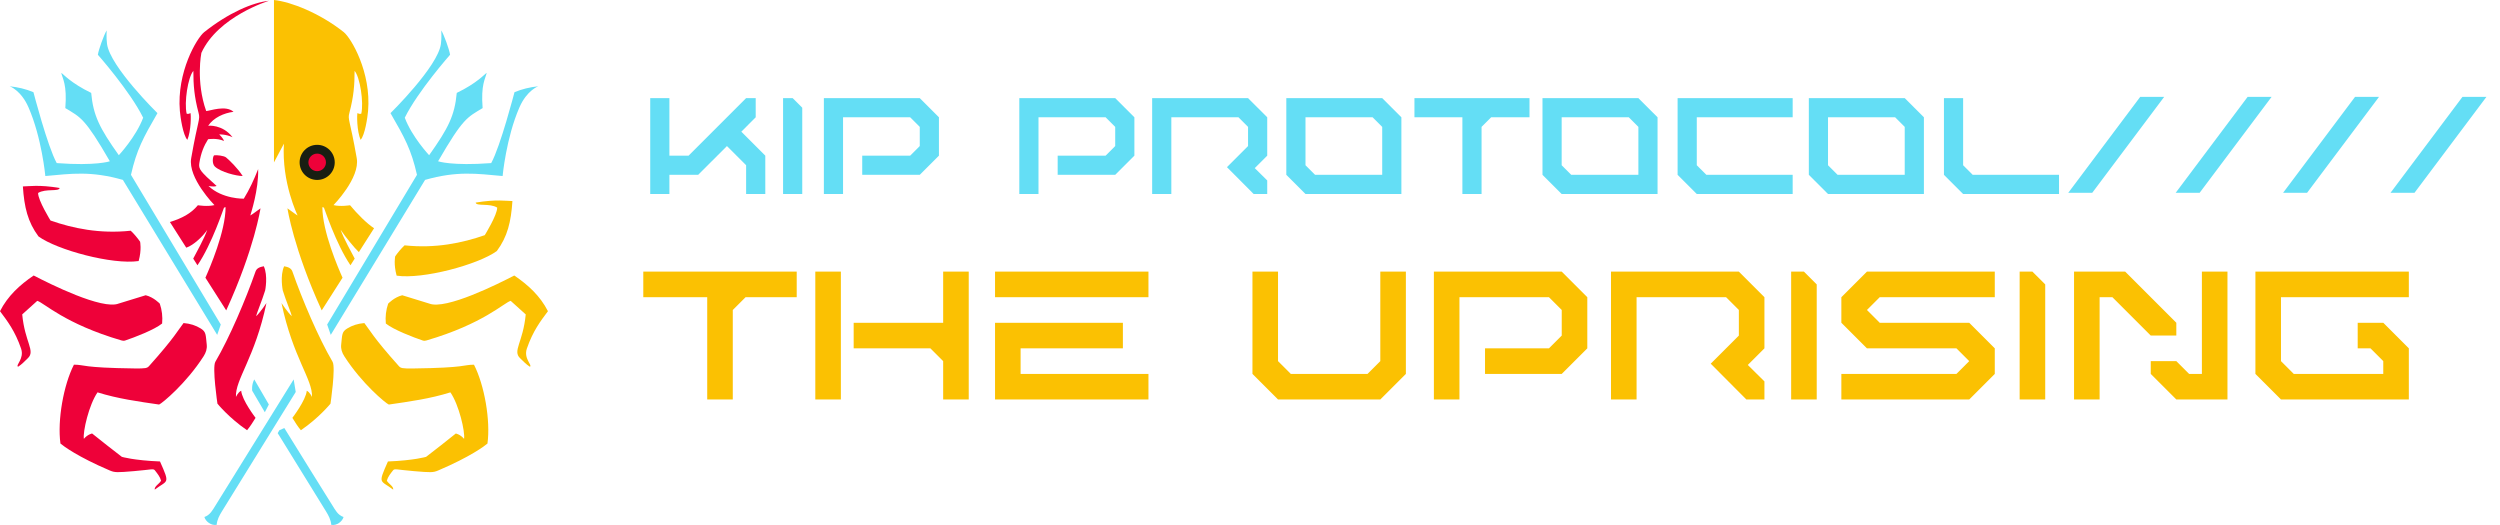 <svg width="219" height="46" viewBox="0 0 219 46" fill="none" xmlns="http://www.w3.org/2000/svg">
<path d="M24.66 26.55C24.66 26.55 25.216 27.385 25.558 27.698C25.512 27.417 25.043 26.332 24.77 25.438C24.77 25.438 24.51 24.154 24.891 23.325C25.236 23.387 25.511 23.486 25.618 23.794C26.471 26.234 27.897 29.591 29.134 31.694C29.423 32.184 28.951 35.361 28.951 35.361C28.951 35.361 27.936 36.613 26.357 37.688C26.068 37.347 25.848 36.984 25.612 36.604C25.612 36.604 26.794 35.069 26.873 34.229C27.155 34.365 27.329 34.776 27.329 34.776C27.417 33.265 25.66 31.336 24.66 26.552V26.55Z" fill="#FBC102"/>
<path d="M20.67 34.775C20.67 34.775 20.844 34.364 21.127 34.228C21.205 35.069 22.387 36.603 22.387 36.603C22.151 36.983 21.93 37.345 21.642 37.687C20.063 36.612 19.048 35.361 19.048 35.361C19.048 35.361 18.576 32.184 18.865 31.693C20.102 29.59 21.528 26.233 22.381 23.793C22.488 23.486 22.764 23.387 23.109 23.324C23.489 24.153 23.229 25.437 23.229 25.437C22.956 26.331 22.487 27.417 22.441 27.698C22.784 27.384 23.34 26.549 23.34 26.549C22.339 31.334 20.582 33.263 20.67 34.773V34.775Z" fill="#EE0139"/>
<path d="M21.259 15.42C20.704 15.42 19.341 15.074 18.823 14.591C18.555 14.339 18.63 13.739 18.75 13.607C18.984 13.567 19.624 13.643 19.802 13.791C20.09 14.029 20.82 14.727 21.259 15.42Z" fill="#EE0139"/>
<path d="M2.93 8.077C2.93 8.077 4.166 12.84 4.97 14.287C8.426 14.547 9.623 14.128 9.623 14.128C7.429 10.331 7.066 10.283 5.722 9.469C5.886 7.403 5.484 6.911 5.365 6.381C5.557 6.495 6.195 7.27 7.988 8.138C8.17 10.127 8.731 11.235 10.408 13.596C10.408 13.596 11.912 11.994 12.541 10.312C11.397 7.99 8.573 4.796 8.573 4.796C8.636 4.353 9.102 3.057 9.345 2.664C9.345 2.664 9.299 3.298 9.377 3.859C9.654 5.853 13.793 9.911 13.793 9.911C12.55 12.06 11.969 13.115 11.473 15.315L19.341 28.429L19.026 29.336L10.764 15.758C7.954 14.962 6.284 15.211 3.971 15.42C3.971 15.42 3.662 12.068 2.495 9.4C1.842 7.906 0.85 7.558 0.85 7.558C1.582 7.638 2.26 7.795 2.93 8.077Z" fill="#64DEF5"/>
<path d="M45.069 8.077C45.069 8.077 43.834 12.84 43.029 14.287C39.574 14.547 38.377 14.128 38.377 14.128C40.571 10.331 40.934 10.283 42.278 9.469C42.114 7.403 42.516 6.911 42.635 6.381C42.443 6.495 41.805 7.27 40.012 8.138C39.83 10.127 39.269 11.235 37.592 13.596C37.592 13.596 36.088 11.994 35.459 10.312C36.603 7.99 39.427 4.796 39.427 4.796C39.364 4.353 38.898 3.057 38.655 2.664C38.655 2.664 38.701 3.298 38.623 3.859C38.346 5.853 34.207 9.911 34.207 9.911C35.45 12.06 36.031 13.115 36.527 15.315L28.659 28.429L28.974 29.336L37.236 15.758C40.045 14.962 41.716 15.211 44.029 15.42C44.029 15.42 44.338 12.068 45.505 9.4C46.158 7.906 47.15 7.558 47.15 7.558C46.418 7.638 45.74 7.795 45.069 8.077Z" fill="#64DEF5"/>
<path d="M3.337 16.904C3.324 17.542 4.426 19.319 4.426 19.319C6.379 19.999 8.729 20.501 11.451 20.211C11.752 20.494 12.024 20.822 12.272 21.171C12.272 21.171 12.426 21.856 12.146 22.867C9.851 23.207 5.007 21.899 3.371 20.711C2.432 19.447 2.123 18.149 2.004 16.331C2.466 16.331 3.403 16.157 5.225 16.467C5.172 16.813 3.994 16.496 3.337 16.904Z" fill="#EE0139"/>
<path d="M43.554 18.185C43.567 18.823 42.465 20.6 42.465 20.6C40.512 21.28 38.163 21.782 35.441 21.492C35.139 21.775 34.867 22.103 34.619 22.452C34.619 22.452 34.465 23.137 34.745 24.148C37.041 24.488 41.884 23.18 43.521 21.992C44.46 20.728 44.768 19.43 44.888 17.612C44.425 17.612 43.488 17.438 41.667 17.748C41.719 18.094 42.897 17.777 43.554 18.185Z" fill="#FBC102"/>
<path d="M1.946 27.543C2.179 29.994 3.116 30.732 2.443 31.375C2.163 31.641 1.905 31.928 1.579 32.129C1.344 31.977 2.151 31.422 1.846 30.533C1.315 28.992 0.657 28.138 0 27.26C0.682 25.922 1.73 24.962 2.95 24.133C4.342 24.858 8.951 27.166 10.397 26.591L12.764 25.863C13.471 26.037 13.998 26.6 13.998 26.6C14.187 27.158 14.257 27.728 14.202 28.339C13.526 28.887 11.784 29.555 10.958 29.831C10.845 29.868 10.744 29.853 10.635 29.82C5.677 28.37 3.853 26.522 3.265 26.353C2.825 26.749 2.386 27.145 1.946 27.542V27.543Z" fill="#EE0139"/>
<path d="M13.938 35.438C12.142 35.176 10.32 34.929 8.544 34.37C7.791 35.458 7.246 37.816 7.346 38.443C7.687 38.04 8.07 37.975 8.07 37.975C8.431 38.275 10.298 39.74 10.675 40.02C10.675 40.02 11.716 40.332 14.015 40.424C14.919 42.46 14.7 42.022 13.553 42.892C13.51 42.593 13.965 42.385 14.111 42.107C14.02 41.766 13.791 41.489 13.572 41.207C13.43 41.026 13.301 41.139 11.744 41.27C10.26 41.395 10.062 41.404 9.61 41.211C6.794 40.01 5.547 39.068 5.295 38.854C5.016 36.82 5.565 33.729 6.476 31.946C7.46 31.946 7.1 32.216 11.792 32.276C12.764 32.289 12.892 32.252 13.06 32.065C15.311 29.553 15.648 28.843 16.08 28.299C16.646 28.346 17.142 28.496 17.596 28.782C18.065 29.079 18.014 29.317 18.11 30.187C18.151 30.561 18.038 30.891 17.838 31.205C16.312 33.589 14.204 35.331 13.937 35.438L13.938 35.438Z" fill="#EE0139"/>
<path d="M42.703 38.855C42.452 39.069 41.205 40.011 38.388 41.212C37.936 41.404 37.74 41.396 36.254 41.271C34.696 41.139 34.568 41.026 34.427 41.208C34.207 41.489 33.979 41.766 33.887 42.108C34.033 42.386 34.489 42.593 34.445 42.893C33.298 42.022 33.079 42.46 33.983 40.425C36.282 40.332 37.324 40.021 37.324 40.021C37.701 39.741 39.568 38.276 39.928 37.976C39.928 37.976 40.311 38.041 40.652 38.444C40.752 37.817 40.208 35.459 39.455 34.371C37.678 34.93 35.857 35.177 34.06 35.439C33.793 35.332 31.685 33.591 30.16 31.207C29.959 30.894 29.846 30.564 29.887 30.189C29.983 29.317 29.932 29.08 30.401 28.784C30.856 28.498 31.352 28.348 31.917 28.3C32.35 28.845 32.686 29.556 34.938 32.067C35.106 32.254 35.233 32.291 36.206 32.278C40.898 32.217 40.537 31.948 41.521 31.948C42.433 33.731 42.98 36.822 42.702 38.856L42.703 38.855Z" fill="#FBC102"/>
<path d="M46.422 32.129C46.095 31.928 45.837 31.641 45.557 31.375C44.884 30.732 45.82 29.994 46.054 27.543C45.615 27.147 45.175 26.75 44.735 26.354C44.147 26.523 42.323 28.372 37.365 29.822C37.256 29.854 37.155 29.869 37.042 29.832C36.218 29.555 34.474 28.887 33.798 28.34C33.743 27.73 33.813 27.159 34.002 26.601C34.002 26.601 34.529 26.037 35.236 25.864L37.603 26.593C39.049 27.167 43.657 24.859 45.05 24.134C46.27 24.963 47.318 25.923 48 27.261C47.344 28.139 46.685 28.993 46.154 30.534C45.849 31.423 46.656 31.978 46.422 32.13V32.129Z" fill="#FBC102"/>
<path d="M17.887 2.815C17.243 3.328 15.465 6.323 15.757 9.726C15.804 10.273 16.026 11.822 16.411 12.25C16.741 11.482 16.746 10.038 16.68 9.896C16.68 9.896 16.549 10.023 16.35 9.957C16.126 8.977 16.459 6.764 16.938 6.209C16.938 7.451 17.015 8.453 17.392 9.88C17.558 10.507 17.359 10.379 16.748 13.862C16.445 15.592 18.785 17.967 18.785 17.967C18.16 18.121 17.335 17.979 17.335 17.979C16.716 18.726 15.929 19.121 14.885 19.45L16.316 21.696C16.957 21.491 17.804 20.673 18.159 20.133C17.919 20.833 17.185 22.17 16.926 22.654L17.298 23.239C18.581 21.351 19.58 18.256 19.624 18.187L19.761 18.146C19.761 20.269 18.36 23.513 17.993 24.328L19.817 27.19C22.296 21.775 22.819 18.252 22.819 18.252C22.635 18.367 22.117 18.781 21.928 18.876C21.969 18.713 22.668 16.617 22.614 14.814C22.269 15.702 21.836 16.631 21.357 17.404C21.357 17.404 19.485 17.455 18.261 16.29C18.297 16.297 18.737 16.392 18.975 16.29C17.558 15.028 17.378 14.809 17.459 14.298C17.607 13.36 17.876 12.763 18.228 12.198C18.228 12.198 18.977 12.064 19.624 12.349C19.548 12.103 19.201 11.771 19.201 11.771C19.201 11.771 19.811 11.754 20.369 12.021C19.496 10.874 18.236 11.014 18.236 11.014C18.714 10.307 19.611 9.901 20.456 9.795C19.776 9.181 18.399 9.714 18.062 9.728C17.139 7.115 17.64 4.634 17.64 4.634C19.102 1.429 23.565 0.067 23.565 0.067C22.123 0.219 20.02 1.122 17.886 2.817L17.887 2.815Z" fill="#EE0139"/>
<path d="M30.665 17.979C30.665 17.979 29.84 18.121 29.215 17.967C29.215 17.967 31.555 15.592 31.251 13.862C30.641 10.379 30.442 10.506 30.608 9.88C30.984 8.453 31.062 7.451 31.062 6.209C31.541 6.763 31.874 8.976 31.65 9.957C31.451 10.023 31.32 9.896 31.32 9.896C31.254 10.038 31.259 11.482 31.589 12.25C31.974 11.822 32.195 10.273 32.243 9.726C32.535 6.323 30.757 3.328 30.113 2.815C27.979 1.12 25.442 0.152 24 0V14.225L24.871 12.587C24.66 15.997 26.07 18.874 26.071 18.875C25.882 18.78 25.364 18.366 25.18 18.25C25.18 18.25 25.703 21.774 28.182 27.189L30.006 24.327C29.639 23.512 28.238 20.268 28.238 18.145L28.375 18.186C28.419 18.255 29.418 21.35 30.701 23.238L31.073 22.653C30.814 22.169 30.08 20.832 29.84 20.131C30.195 20.672 31.077 21.759 31.436 22.084L32.769 19.992C32.142 19.591 31.285 18.726 30.665 17.979Z" fill="#FBC102"/>
<path d="M27.784 15.763C28.634 15.763 29.323 15.075 29.323 14.225C29.323 13.376 28.634 12.687 27.784 12.687C26.935 12.687 26.246 13.376 26.246 14.225C26.246 15.075 26.935 15.763 27.784 15.763Z" fill="#181E12"/>
<path d="M27.785 14.994C28.209 14.994 28.554 14.65 28.554 14.225C28.554 13.8 28.209 13.456 27.785 13.456C27.36 13.456 27.016 13.8 27.016 14.225C27.016 14.65 27.36 14.994 27.785 14.994Z" fill="#EE0139"/>
<path d="M23.552 35.435L22.273 33.236C22.017 33.722 22.092 34.227 22.092 34.227L23.198 36.111L23.55 35.435H23.552Z" fill="#64DEF5"/>
<path d="M25.906 34.337C25.807 33.759 25.725 33.236 25.725 33.236C25.725 33.236 19.174 43.815 18.874 44.284C18.625 44.675 18.414 45.112 17.905 45.289C18.006 45.68 18.51 46.066 18.98 45.974C19.016 45.525 19.221 45.15 19.447 44.784L25.906 34.336V34.337Z" fill="#64DEF5"/>
<path d="M29.125 44.285C28.9 43.931 26.073 39.395 24.907 37.496L24.476 37.687L24.326 37.942C24.743 38.606 25.782 40.304 28.552 44.786C28.777 45.153 28.982 45.527 29.019 45.976C29.49 46.067 29.993 45.682 30.094 45.291C29.584 45.114 29.374 44.676 29.125 44.286V44.285Z" fill="#64DEF5"/>
<path d="M64.94 11.535L67.04 13.635V16.995H65.36V14.475L63.68 12.795L61.16 15.315H58.64V16.995H56.96V8.595H58.64V13.635H60.32L65.36 8.595H66.2V10.275L64.94 11.535ZM69.437 8.595L70.277 9.435V16.995H68.597V8.595H69.437ZM80.571 8.595L82.251 10.275V13.635L80.571 15.315H75.531V13.635H79.731L80.571 12.795V11.115L79.731 10.275H73.851V16.995H72.171V8.595H80.571ZM97.692 8.595L99.372 10.275V13.635L97.692 15.315H92.652V13.635H96.852L97.692 12.795V11.115L96.852 10.275H90.972V16.995H89.292V8.595H97.692ZM111.009 10.275V13.635L109.917 14.727L111.009 15.807V16.995H109.821L107.481 14.643L109.329 12.795V11.115L108.489 10.275H102.609V16.995H100.929V8.595H109.329L111.009 10.275ZM121.081 8.595L122.761 10.275V16.995H114.361L112.681 15.315V8.595H121.081ZM121.081 15.315V11.115L120.241 10.275H114.361V14.475L115.201 15.315H121.081ZM123.905 8.595H133.985V10.275H130.625L129.785 11.115V16.995H128.105V10.275H123.905V8.595ZM143.522 8.595L145.202 10.275V16.995H136.802L135.122 15.315V8.595H143.522ZM143.522 15.315V11.115L142.682 10.275H136.802V14.475L137.642 15.315H143.522ZM157.038 10.275H148.638V14.475L149.478 15.315H157.038V16.995H148.638L146.958 15.315V8.595H157.038V10.275ZM166.854 8.595L168.534 10.275V16.995H160.134L158.454 15.315V8.595H166.854ZM166.854 15.315V11.115L166.014 10.275H160.134V14.475L160.974 15.315H166.854ZM172.81 15.315H180.37V16.995H171.97L170.29 15.315V8.595H171.97V14.475L172.81 15.315ZM187.481 8.487H189.581L183.281 16.887H181.181L187.481 8.487ZM196.891 8.487H198.991L192.691 16.887H190.591L196.891 8.487ZM206.301 8.487H208.401L202.101 16.887H200.001L206.301 8.487ZM215.711 8.487H217.811L211.511 16.887H209.411L215.711 8.487Z" fill="#64DEF5"/>
<path d="M56.352 23.795H69.792V26.035H65.312L64.192 27.155V34.995H61.952V26.035H56.352V23.795ZM73.661 34.995H71.421V23.795H73.661V34.995ZM82.621 23.795H84.861V34.995H82.621V31.635L81.501 30.515H74.781V28.275H82.621V23.795ZM100.605 26.035H87.165V23.795H100.605V26.035ZM89.405 30.515V32.755H100.605V34.995H87.165V28.275H98.365V30.515H89.405ZM120.915 23.795H123.155V32.755L120.915 34.995H111.955L109.715 32.755V23.795H111.955V31.635L113.075 32.755H119.795L120.915 31.635V23.795ZM136.808 23.795L139.048 26.035V30.515L136.808 32.755H130.088V30.515H135.688L136.808 29.395V27.155L135.688 26.035H127.848V34.995H125.608V23.795H136.808ZM154.564 26.035V30.515L153.108 31.971L154.564 33.411V34.995H152.98L149.86 31.859L152.324 29.395V27.155L151.204 26.035H143.364V34.995H141.124V23.795H152.324L154.564 26.035ZM158.025 23.795L159.145 24.915V34.995H156.905V23.795H158.025ZM174.743 26.035H164.663L163.543 27.155L164.663 28.275H172.503L174.743 30.515V32.755L172.503 34.995H161.303V32.755H171.383L172.503 31.635L171.383 30.515H163.543L161.303 28.275V26.035L163.543 23.795H174.743V26.035ZM178.041 23.795L179.161 24.915V34.995H176.921V23.795H178.041ZM192.886 23.795H195.126V34.995H190.646L188.406 32.755V31.635H190.646L191.766 32.755H192.886V23.795ZM190.646 29.395H188.406L185.046 26.035H183.926V34.995H181.686V23.795H186.166L190.646 28.275V29.395ZM211.014 26.035H199.814V31.635L200.934 32.755H208.774V31.635L207.654 30.515H206.534V28.275H208.774L211.014 30.515V34.995H199.814L197.574 32.755V23.795H211.014V26.035Z" fill="#FBC102"/>
</svg>
